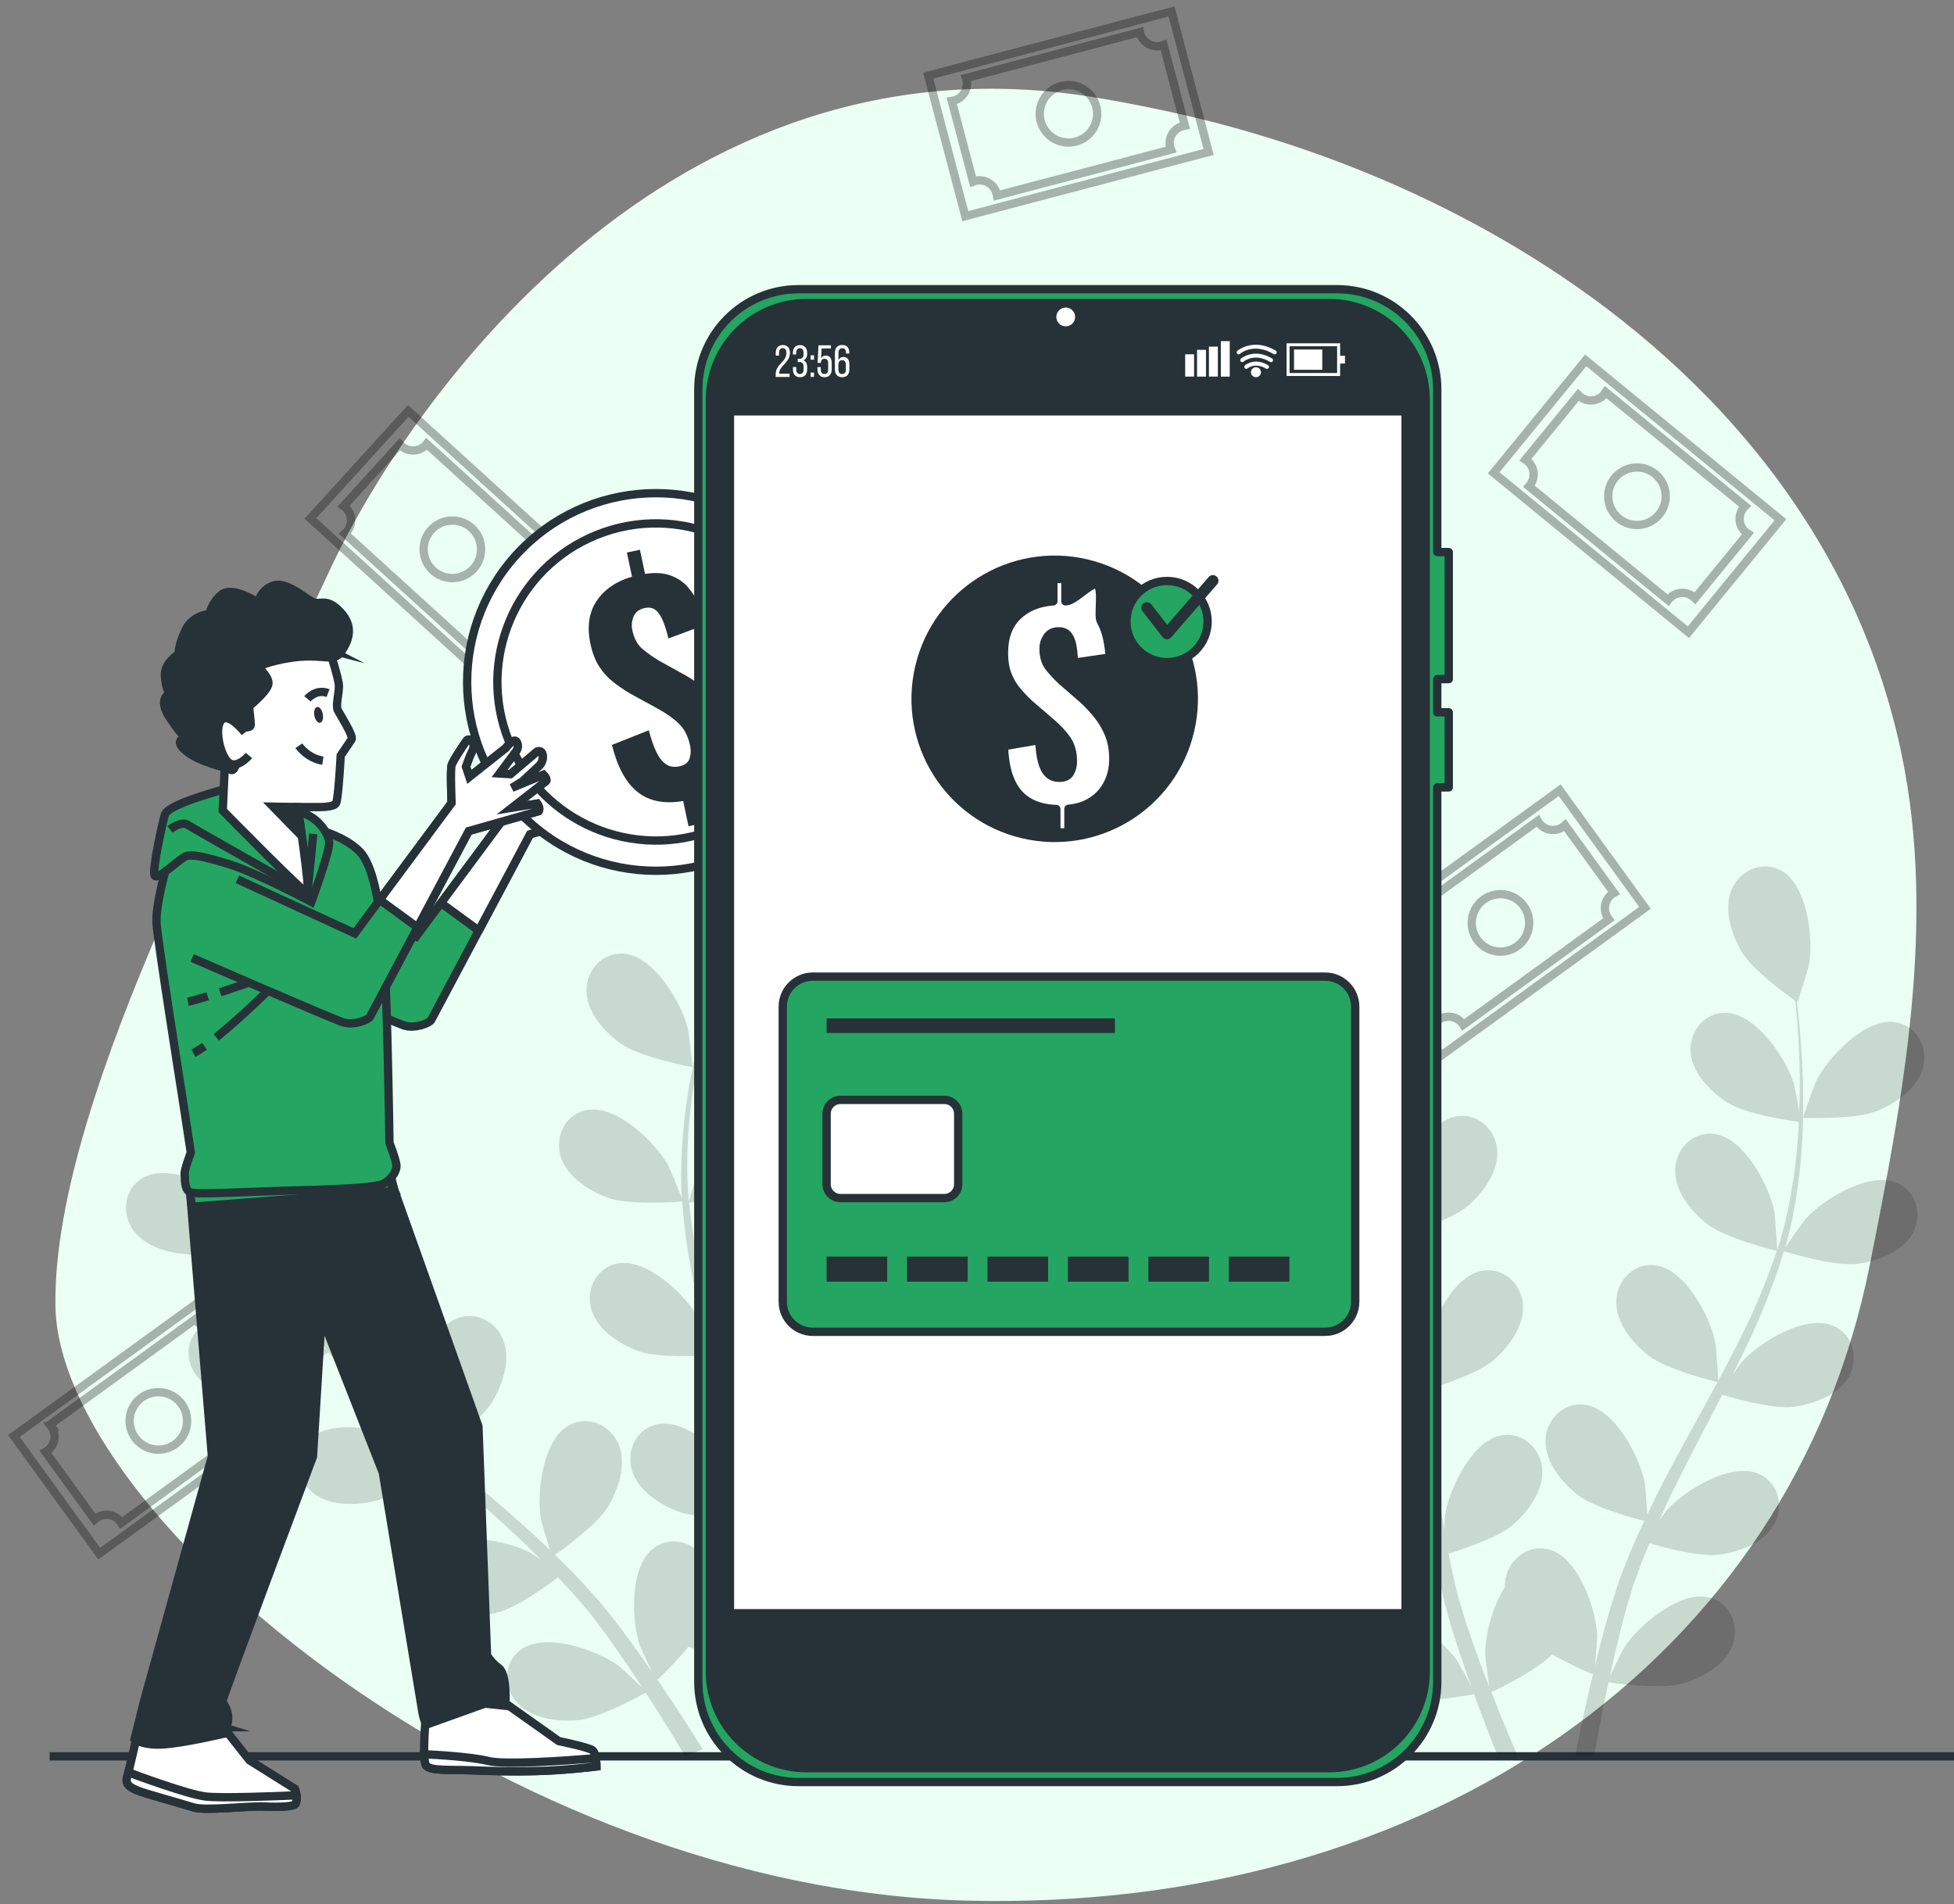 <svg width="235" height="229" viewBox="0 0 235 229" fill="none" xmlns="http://www.w3.org/2000/svg">
<rect x="0" y="0" width="235" height="229" fill="#808080" stroke="none"/>
<path d="M205.297 47.717C188.566 30.561 165.47 19.104 142.167 13.779C138.801 13.012 135.409 12.341 132.002 11.765C80.334 3.039 48.738 48.933 39.573 68.753C30.407 88.574 6.317 131.52 6.665 157.004C7.013 182.492 60.781 227.18 116.295 228.578C171.809 229.976 215.447 199.602 224.876 152.118C228.853 132.096 232.936 110.892 228.671 90.572C225.138 73.735 216.694 59.406 205.297 47.717Z" fill="#EBFFF5"/>
<path d="M5.968 211.226H235" stroke="#263238" stroke-miterlimit="10"/>
<g opacity="0.15">
<path d="M22.952 150.861C25.789 150.952 31.654 148.464 31.654 148.464C31.714 148.438 28.842 145.097 28.635 144.91C26.258 142.71 20.368 139.863 17.208 141.645C14.932 142.927 14.554 145.869 15.997 147.918C17.471 150.013 20.529 150.785 22.947 150.866L22.952 150.861Z" fill="black"/>
<path d="M31.81 167.179C34.465 166.548 39.134 162.914 39.502 162.621C41.511 165.245 43.787 167.774 46.23 170.202C47.623 171.595 49.072 172.953 50.545 174.295C49.783 173.78 49.097 173.326 48.996 173.276C46.119 171.782 39.689 170.59 37.115 173.144C35.257 174.982 35.671 177.919 37.604 179.514C39.578 181.144 42.732 181.079 45.084 180.518C47.472 179.948 51.514 176.93 52.574 176.117C53.145 176.627 53.705 177.142 54.275 177.646C57.016 180.079 59.762 182.497 62.381 184.955C63.305 185.818 64.183 186.706 65.066 187.584C64.39 187.13 63.815 186.752 63.719 186.701C60.847 185.212 54.411 184.016 51.837 186.57C49.98 188.407 50.394 191.345 52.327 192.939C54.306 194.57 57.455 194.504 59.807 193.944C62.083 193.399 65.844 190.648 67.105 189.689C67.978 190.618 68.862 191.551 69.664 192.49C70.199 193.146 70.764 193.737 71.264 194.428C71.774 195.1 72.284 195.766 72.783 196.422C73.702 197.724 74.656 199.062 75.524 200.354C76.13 201.247 76.695 202.11 77.265 202.978C76.357 202.105 74.54 200.44 74.373 200.318C71.759 198.411 65.581 196.255 62.649 198.39C60.534 199.925 60.498 202.893 62.169 204.76C63.875 206.668 66.999 207.087 69.412 206.885C72.067 206.668 77.043 203.917 77.659 203.574C78.598 205.012 79.496 206.426 80.319 207.768C81.061 208.969 81.752 210.115 82.403 211.215L84.513 210.372C83.776 209.181 82.989 207.93 82.136 206.617C81.192 205.149 80.152 203.604 79.067 202.024C79.4 201.712 81.273 199.92 82.812 198.022C85.28 199.203 90.57 199.627 91.251 199.677C91.241 201.394 91.211 203.069 91.155 204.644C91.12 205.729 91.079 206.774 91.034 207.773L93.27 206.885C93.285 206.168 93.295 205.441 93.305 204.689C93.326 202.943 93.31 201.081 93.28 199.168C93.966 199.047 99.569 198.037 101.769 196.528C103.763 195.16 105.923 192.864 106.044 190.305C106.16 187.801 104.258 185.525 101.648 185.672C98.029 185.868 94.597 191.44 93.775 194.57C93.724 194.756 93.421 196.816 93.255 198.123C93.24 197.341 93.23 196.584 93.204 195.776C93.164 194.181 93.073 192.596 92.977 190.885C92.906 190.063 92.831 189.23 92.755 188.392C92.7 187.559 92.533 186.681 92.427 185.818C92.134 183.819 91.741 181.81 91.302 179.797C92.695 179.756 97.646 179.534 99.831 178.479C102.012 177.429 104.495 175.486 105 172.978C105.494 170.52 103.96 167.986 101.361 167.729C97.752 167.375 93.517 172.362 92.23 175.335C92.15 175.522 91.468 177.757 91.115 178.989C90.842 177.778 90.575 176.571 90.257 175.355C89.343 171.847 88.303 168.329 87.289 164.811C86.976 163.736 86.678 162.656 86.376 161.581C86.87 161.571 92.76 161.44 95.213 160.259C97.394 159.209 99.877 157.266 100.381 154.757C100.876 152.299 99.342 149.766 96.742 149.513C93.134 149.16 88.899 154.147 87.612 157.114C87.516 157.337 86.537 160.557 86.325 161.389C85.659 159.017 85.018 156.65 84.483 154.288C83.736 151.033 83.186 147.792 82.883 144.618C83.115 144.618 89.257 144.501 91.771 143.295C93.951 142.245 96.434 140.302 96.939 137.794C97.434 135.336 95.9 132.802 93.295 132.545C89.686 132.191 85.452 137.178 84.165 140.151C84.064 140.383 83.014 143.845 82.868 144.491C82.853 144.305 82.812 144.108 82.797 143.921C82.514 140.524 82.671 137.203 82.969 134.099C83.14 132.292 83.403 130.581 83.695 128.916C84.841 129.012 90.09 129.395 92.467 128.557C94.749 127.755 97.429 126.094 98.206 123.657C98.968 121.269 97.722 118.579 95.163 118.039C91.615 117.292 86.86 121.784 85.25 124.595C85.164 124.747 84.447 126.402 83.943 127.614C84.084 126.867 84.22 126.089 84.372 125.378C84.937 122.693 85.618 120.27 86.239 118.13C86.603 116.913 86.956 115.823 87.294 114.809C88.47 114.319 93.179 112.275 94.875 110.468C96.525 108.702 98.145 105.996 97.712 103.473C97.287 101.005 94.941 99.193 92.422 99.894C88.929 100.868 86.774 107.041 86.648 110.281C86.638 110.559 86.966 114.955 87.027 114.93C87.027 114.93 87.082 114.905 87.097 114.9C86.749 115.874 86.391 116.919 86.017 118.069C85.346 120.199 84.609 122.617 83.988 125.297C83.357 127.977 82.746 130.904 82.383 134.044C82.015 137.193 81.788 140.524 81.995 143.987C81.995 144.027 82.005 144.067 82.005 144.108C81.631 143.114 80.485 140.368 80.374 140.171C78.8 137.339 74.096 132.797 70.537 133.504C67.973 134.013 66.696 136.688 67.433 139.086C68.185 141.534 70.845 143.219 73.117 144.052C75.68 144.986 81.576 144.532 82.045 144.496C82.272 147.792 82.777 151.154 83.473 154.53C83.872 156.463 84.326 158.391 84.811 160.324C84.457 159.477 84.14 158.719 84.079 158.619C82.504 155.787 77.8 151.25 74.242 151.956C71.678 152.466 70.401 155.141 71.138 157.538C71.885 159.986 74.55 161.672 76.821 162.505C79.128 163.348 84.165 163.06 85.492 162.969C85.684 163.706 85.871 164.448 86.068 165.185C87.011 168.728 87.965 172.256 88.798 175.749C89.091 176.98 89.338 178.202 89.585 179.423C89.273 178.671 89 178.04 88.95 177.944C87.375 175.113 82.671 170.57 79.112 171.277C76.549 171.787 75.272 174.462 76.008 176.859C76.755 179.307 79.42 180.993 81.692 181.826C83.892 182.628 88.541 182.406 90.126 182.305C90.343 183.567 90.56 184.824 90.716 186.055C90.802 186.898 90.943 187.7 90.984 188.553C91.039 189.396 91.095 190.229 91.15 191.052C91.195 192.647 91.256 194.287 91.266 195.842C91.281 196.922 91.271 197.956 91.266 198.991C90.989 197.765 90.393 195.372 90.322 195.175C89.57 193.156 87.572 190.194 85.245 188.473C85.134 188.175 85.003 187.887 84.841 187.615C83.554 185.465 80.718 184.617 78.618 186.176C75.706 188.341 75.918 194.878 76.962 197.941C77.023 198.123 77.911 200.011 78.487 201.192C78.043 200.551 77.614 199.92 77.149 199.264C76.236 197.961 75.282 196.684 74.267 195.312C73.752 194.666 73.233 194.015 72.708 193.353C72.203 192.687 71.582 192.051 71.012 191.39C69.669 189.886 68.231 188.427 66.752 186.989C67.893 186.186 71.9 183.274 73.142 181.185C74.378 179.105 75.378 176.117 74.414 173.745C73.47 171.423 70.79 170.156 68.483 171.378C65.278 173.074 64.496 179.569 65.061 182.759C65.097 182.956 65.758 185.202 66.146 186.424C65.253 185.566 64.36 184.707 63.426 183.87C60.731 181.452 57.924 179.085 55.133 176.713C54.28 175.986 53.437 175.254 52.59 174.522C52.998 174.24 57.834 170.883 59.232 168.541C60.468 166.462 61.468 163.474 60.504 161.102C59.56 158.78 56.88 157.513 54.573 158.735C51.368 160.43 50.586 166.926 51.151 170.116C51.197 170.358 52.15 173.583 52.438 174.391C50.576 172.781 48.733 171.156 46.982 169.485C44.565 167.179 42.319 164.786 40.31 162.303C40.502 162.172 45.564 158.689 46.992 156.297C48.229 154.217 49.228 151.229 48.264 148.857C47.32 146.536 44.64 145.269 42.334 146.49C39.129 148.186 38.346 154.682 38.912 157.872C38.957 158.124 39.992 161.591 40.224 162.207C40.103 162.061 39.967 161.919 39.85 161.773C37.746 159.093 36.04 156.236 34.576 153.485C33.723 151.886 32.996 150.311 32.32 148.761C33.329 148.211 37.917 145.637 39.437 143.623C40.895 141.695 42.218 138.828 41.521 136.365C40.84 133.953 38.316 132.398 35.883 133.362C32.512 134.7 31.023 141.064 31.235 144.3C31.245 144.476 31.563 146.248 31.81 147.535C31.517 146.833 31.2 146.112 30.932 145.43C29.922 142.881 29.155 140.484 28.489 138.354C28.121 137.138 27.813 136.037 27.535 134.998C28.242 133.938 31.043 129.637 31.462 127.195C31.866 124.812 31.719 121.658 29.968 119.795C28.252 117.968 25.294 117.751 23.583 119.725C21.206 122.465 22.816 128.805 24.497 131.576C24.643 131.813 27.338 135.3 27.379 135.245C27.379 135.245 27.414 135.194 27.419 135.179C27.666 136.184 27.944 137.254 28.267 138.42C28.883 140.565 29.599 142.987 30.558 145.566C31.507 148.151 32.618 150.927 34.046 153.748C35.474 156.579 37.12 159.482 39.209 162.258C39.235 162.288 39.26 162.318 39.285 162.348C38.422 161.728 35.954 160.067 35.752 159.961C32.875 158.467 26.445 157.276 23.871 159.83C22.014 161.667 22.427 164.604 24.36 166.199C26.339 167.83 29.488 167.764 31.84 167.204L31.81 167.179Z" fill="black"/>
<path d="M83.287 128.345C83.352 128.356 82.797 123.985 82.731 123.717C81.959 120.573 78.618 114.95 75.004 114.693C72.4 114.506 70.462 116.752 70.537 119.255C70.613 121.814 72.738 124.146 74.711 125.544C77.028 127.19 83.287 128.345 83.292 128.345H83.287Z" fill="black"/>
</g>
<g opacity="0.15">
<path d="M225.834 133.589C223.215 134.685 216.85 134.442 216.845 134.442C216.78 134.442 218.279 130.299 218.4 130.046C219.843 127.144 224.33 122.39 227.919 122.93C230.503 123.318 231.901 125.933 231.28 128.361C230.644 130.839 228.06 132.651 225.829 133.584L225.834 133.589Z" fill="black"/>
<path d="M152.948 137.451C155.472 137.39 160.236 135.164 161.276 134.665C162.139 136.113 162.997 137.622 163.795 139.252C165.178 142.049 166.505 145.102 167.449 148.373C167.499 148.554 167.535 148.751 167.585 148.933C167.222 148.383 165.006 145.521 164.829 145.339C162.568 143.018 156.84 139.868 153.589 141.478C151.247 142.639 150.717 145.556 152.05 147.676C153.413 149.842 156.426 150.775 158.838 150.982C161.614 151.219 167.398 149.14 167.615 149.059C168.463 152.138 169.099 155.358 169.559 158.669C169.897 161.066 170.139 163.509 170.361 165.962C169.871 165.261 167.812 162.601 167.641 162.424C165.379 160.102 159.651 156.953 156.401 158.563C154.059 159.724 153.529 162.641 154.861 164.761C156.224 166.926 159.237 167.86 161.645 168.067C164.355 168.299 169.907 166.331 170.376 166.164C170.477 167.28 170.578 168.39 170.669 169.51C170.967 173.16 171.249 176.819 171.643 180.417C171.779 181.664 171.956 182.891 172.133 184.117C171.365 183.087 169.932 181.24 169.791 181.099C167.53 178.777 161.801 175.628 158.551 177.238C156.209 178.399 155.679 181.316 157.011 183.436C158.374 185.601 161.387 186.535 163.795 186.742C166.217 186.949 170.921 185.394 172.239 184.94C172.541 186.979 172.89 188.998 173.329 190.966C173.536 191.809 173.692 192.687 173.934 193.49C174.162 194.302 174.389 195.105 174.616 195.902C175.136 197.533 175.615 199.047 176.145 200.551C176.408 201.313 176.67 202.025 176.933 202.761C176.312 201.601 175.292 199.779 175.181 199.627C173.299 196.992 168.115 193.005 164.658 194.111C162.169 194.903 161.2 197.704 162.2 200.006C163.219 202.353 166.056 203.73 168.408 204.301C171.002 204.927 176.599 203.882 177.281 203.751C177.932 205.553 178.583 207.299 179.224 208.924C179.496 209.626 179.769 210.302 180.037 210.963L182.444 210.998C182.045 210.075 181.637 209.116 181.218 208.117C180.607 206.663 179.986 205.108 179.365 203.508C179.986 203.221 184.776 200.939 186.664 198.961C188.773 200.182 191.166 201.192 191.585 201.368C191.135 203.231 190.711 205.048 190.348 206.754C190.02 208.288 189.727 209.732 189.46 211.109L190.343 211.125H191.736C191.953 209.873 192.19 208.561 192.453 207.183C192.745 205.633 193.084 203.998 193.447 202.317C194.149 202.423 199.776 203.221 202.335 202.479C204.657 201.807 207.433 200.303 208.346 197.916C209.245 195.574 208.155 192.818 205.631 192.137C202.133 191.188 197.121 195.392 195.36 198.108C195.249 198.279 194.143 200.485 193.603 201.626C193.826 200.611 194.048 199.602 194.295 198.552C194.643 197.038 195.062 195.448 195.456 193.904C195.688 193.111 195.925 192.309 196.167 191.501C196.389 190.678 196.707 189.926 196.975 189.124C197.394 187.958 197.883 186.777 198.373 185.596C199.897 186.045 204.384 187.282 206.706 186.979C209.103 186.666 212.071 185.601 213.343 183.38C214.585 181.205 213.923 178.313 211.536 177.253C208.22 175.784 202.633 179.186 200.478 181.599C200.407 181.679 200.003 182.234 199.534 182.901C200.044 181.76 200.548 180.624 201.104 179.489C202.678 176.264 204.384 173.028 206.08 169.778C206.433 169.102 206.777 168.42 207.125 167.739C208.402 168.122 213.252 169.505 215.69 169.187C218.087 168.875 221.06 167.81 222.327 165.589C223.569 163.408 222.907 160.521 220.52 159.461C217.204 157.993 211.617 161.395 209.462 163.807C209.386 163.893 208.907 164.559 208.377 165.311C209.27 163.535 210.143 161.748 210.951 159.951C212.369 156.812 213.595 153.637 214.544 150.472C214.993 150.614 220.646 152.345 223.352 151.997C225.749 151.684 228.717 150.619 229.989 148.398C231.23 146.218 230.569 143.331 228.182 142.271C224.866 140.802 219.279 144.204 217.123 146.616C216.972 146.788 215.256 149.216 214.67 150.104C214.681 150.069 214.696 150.028 214.711 149.993C215.675 146.662 216.18 143.361 216.508 140.206C216.841 137.062 216.886 134.069 216.856 131.318C216.836 128.563 216.644 126.049 216.457 123.823C216.346 122.617 216.225 121.517 216.099 120.492C216.109 120.502 216.159 120.537 216.159 120.537C216.215 120.573 217.497 116.358 217.547 116.086C218.128 112.901 217.381 106.4 214.186 104.689C211.884 103.453 209.199 104.709 208.24 107.026C207.266 109.393 208.245 112.386 209.472 114.471C210.729 116.606 214.877 119.629 215.917 120.371C216.028 121.436 216.134 122.582 216.22 123.843C216.356 126.069 216.492 128.583 216.452 131.323C216.442 132.055 216.407 132.837 216.381 133.6C216.154 132.308 215.816 130.536 215.766 130.369C214.817 127.275 211.158 121.85 207.529 121.804C204.914 121.769 203.112 124.121 203.329 126.614C203.551 129.163 205.808 131.369 207.857 132.656C209.997 133.998 215.195 134.771 216.336 134.927C216.255 136.613 216.139 138.344 215.907 140.141C215.518 143.235 214.938 146.51 213.923 149.766C213.868 149.948 213.787 150.124 213.727 150.306C213.727 149.65 213.459 146.041 213.409 145.789C212.803 142.609 209.765 136.815 206.166 136.371C203.572 136.048 201.517 138.188 201.462 140.691C201.401 143.25 203.4 145.693 205.298 147.192C207.483 148.923 213.454 150.377 213.681 150.432C212.692 153.465 211.44 156.504 210.002 159.517C208.962 161.702 207.816 163.878 206.645 166.043C206.625 165.185 206.373 161.834 206.327 161.591C205.722 158.412 202.683 152.617 199.085 152.173C196.49 151.85 194.441 153.99 194.381 156.494C194.325 159.053 196.319 161.495 198.217 162.995C200.352 164.685 206.065 166.104 206.549 166.22C206.02 167.204 205.49 168.188 204.95 169.172C203.188 172.382 201.406 175.587 199.741 178.807C199.165 179.923 198.641 181.043 198.106 182.164C198.035 180.882 197.853 178.55 197.818 178.353C197.212 175.173 194.174 169.379 190.575 168.935C187.981 168.612 185.932 170.752 185.871 173.255C185.816 175.814 187.809 178.257 189.707 179.756C191.61 181.265 196.389 182.563 197.742 182.911C196.869 184.778 196.046 186.656 195.325 188.538C195.032 189.356 194.678 190.174 194.441 190.976C194.184 191.779 193.931 192.576 193.679 193.364C193.215 195.014 192.781 196.538 192.387 198.083C192.185 198.86 192.009 199.602 191.822 200.359C191.943 199.047 192.099 196.967 192.094 196.775C191.978 193.54 189.853 187.352 186.361 186.368C183.847 185.656 181.495 187.458 181.056 189.926C181.001 190.239 180.975 190.557 180.98 190.875C179.421 193.308 178.603 196.796 178.618 198.946C178.618 199.153 178.916 201.601 179.093 202.847C178.719 201.878 178.346 200.919 177.972 199.9C177.427 198.446 176.897 196.886 176.377 195.382C176.135 194.59 175.893 193.793 175.645 192.985C175.378 192.177 175.227 191.375 175.004 190.557C174.712 189.351 174.464 188.094 174.222 186.843C175.736 186.378 180.163 184.93 181.934 183.395C183.761 181.81 185.654 179.287 185.482 176.733C185.316 174.23 183.171 172.185 180.597 172.62C177.023 173.225 174.237 179.141 173.773 182.345C173.758 182.451 173.728 183.138 173.702 183.951C173.5 182.719 173.293 181.493 173.132 180.236C172.668 176.677 172.304 173.038 171.926 169.389C171.845 168.627 171.759 167.87 171.673 167.113C172.95 166.729 177.76 165.205 179.613 163.595C181.44 162.01 183.332 159.487 183.161 156.933C182.994 154.429 180.849 152.385 178.275 152.819C174.697 153.425 171.916 159.34 171.451 162.545C171.436 162.661 171.401 163.479 171.376 164.398C171.143 162.419 170.886 160.451 170.568 158.508C170.018 155.106 169.291 151.785 168.337 148.62C168.791 148.489 174.464 146.813 176.524 145.032C178.351 143.447 180.243 140.923 180.072 138.369C179.905 135.866 177.76 133.822 175.186 134.256C171.608 134.861 168.827 140.777 168.362 143.982C168.327 144.209 168.236 147.182 168.241 148.242C168.231 148.206 168.221 148.166 168.211 148.125C167.176 144.815 165.778 141.781 164.315 138.97C162.856 136.164 161.246 133.645 159.701 131.364C158.162 129.077 156.618 127.084 155.235 125.332C154.478 124.388 153.771 123.541 153.1 122.753C153.115 122.753 153.175 122.753 153.175 122.753C153.241 122.753 151.984 118.534 151.878 118.276C150.606 115.298 146.397 110.292 142.788 110.625C140.189 110.862 138.639 113.391 139.119 115.854C139.608 118.367 142.087 120.32 144.257 121.385C146.483 122.471 151.611 122.708 152.883 122.748C153.564 123.576 154.281 124.474 155.053 125.479C156.395 127.26 157.894 129.279 159.373 131.591C159.772 132.207 160.171 132.883 160.569 133.529C159.666 132.575 158.409 131.288 158.273 131.172C155.77 129.113 149.733 126.609 146.68 128.568C144.479 129.981 144.272 132.933 145.832 134.897C147.427 136.901 150.521 137.496 152.938 137.436L152.948 137.451Z" fill="black"/>
<path d="M161.432 133.993C161.377 134.029 160.342 129.744 160.307 129.466C159.908 126.251 161.034 119.811 164.324 118.281C166.692 117.181 169.301 118.589 170.124 120.956C170.961 123.374 169.806 126.311 168.463 128.32C166.883 130.682 161.442 133.988 161.437 133.993H161.432Z" fill="black"/>
</g>
<g opacity="0.3">
<path d="M59.716 82.715L71.48 69.787L49.096 49.419L37.333 62.347L59.716 82.715Z" stroke="black" stroke-miterlimit="10"/>
<path d="M57.657 78.545C58.439 77.682 59.776 77.621 60.634 78.404C60.7 78.464 60.761 78.525 60.816 78.591L67.569 71.166C67.499 71.116 67.428 71.065 67.362 71.005C66.499 70.222 66.439 68.885 67.221 68.027C67.251 67.996 67.281 67.966 67.312 67.936L51.317 53.385C51.292 53.42 51.262 53.456 51.236 53.486C50.454 54.349 49.117 54.409 48.259 53.627C48.193 53.566 48.132 53.506 48.077 53.44L41.324 60.865C41.394 60.915 41.465 60.966 41.531 61.026C42.394 61.809 42.454 63.146 41.672 64.004C41.611 64.07 41.551 64.13 41.485 64.186L57.495 78.752C57.545 78.681 57.596 78.611 57.657 78.545ZM51.847 63.737C53.134 62.323 55.32 62.222 56.728 63.505C58.136 64.786 58.242 66.977 56.96 68.39C55.673 69.803 53.487 69.904 52.079 68.622C50.666 67.335 50.565 65.15 51.847 63.737Z" stroke="black" stroke-miterlimit="10"/>
</g>
<g opacity="0.3">
<path d="M145.355 18.276L140.896 1.376L111.634 9.096L116.093 25.996L145.355 18.276Z" stroke="black" stroke-miterlimit="10"/>
<path d="M140.743 17.741C140.446 16.616 141.117 15.46 142.243 15.162C142.328 15.142 142.414 15.127 142.5 15.112L139.941 5.406C139.86 5.436 139.779 5.466 139.694 5.492C138.568 5.789 137.412 5.118 137.115 3.993C137.104 3.952 137.094 3.907 137.089 3.866L116.184 9.383C116.199 9.423 116.214 9.464 116.224 9.509C116.522 10.635 115.851 11.79 114.725 12.088C114.639 12.108 114.554 12.124 114.468 12.139L117.027 21.845C117.107 21.814 117.188 21.784 117.274 21.759C118.4 21.461 119.555 22.132 119.853 23.258C119.873 23.343 119.888 23.429 119.904 23.515L140.834 17.994C140.804 17.913 140.774 17.832 140.749 17.746L140.743 17.741ZM125.158 14.572C124.673 12.724 125.774 10.837 127.616 10.347C129.463 9.857 131.351 10.963 131.84 12.805C132.33 14.652 131.224 16.54 129.382 17.029C127.535 17.519 125.647 16.414 125.158 14.572Z" stroke="black" stroke-miterlimit="10"/>
</g>
<g opacity="0.3">
<path d="M163.075 112.795L173.334 126.946L197.836 109.184L187.577 95.033L163.075 112.795Z" stroke="black" stroke-miterlimit="10"/>
<path d="M167.569 111.629C168.251 112.573 168.044 113.891 167.1 114.577C167.029 114.627 166.954 114.673 166.878 114.713L172.768 122.839C172.834 122.779 172.899 122.723 172.97 122.673C173.914 121.991 175.231 122.198 175.917 123.142C175.943 123.177 175.963 123.213 175.988 123.253L193.497 110.559C193.472 110.524 193.441 110.494 193.416 110.458C192.735 109.515 192.942 108.197 193.886 107.511C193.956 107.46 194.032 107.415 194.108 107.375L188.217 99.249C188.152 99.309 188.086 99.365 188.016 99.415C187.072 100.097 185.754 99.89 185.068 98.946C185.018 98.875 184.972 98.799 184.932 98.724L167.408 111.427C167.468 111.493 167.524 111.559 167.574 111.629H167.569ZM183.251 108.959C184.372 110.504 184.028 112.664 182.484 113.79C180.939 114.915 178.779 114.567 177.659 113.017C176.538 111.473 176.881 109.313 178.426 108.192C179.97 107.072 182.131 107.415 183.251 108.959Z" stroke="black" stroke-miterlimit="10"/>
</g>
<g opacity="0.3">
<path d="M190.706 43.34L179.636 56.865L203.054 76.034L214.125 62.508L190.706 43.34Z" stroke="black" stroke-miterlimit="10"/>
<path d="M192.972 47.384C192.235 48.287 190.908 48.418 190.004 47.681C189.934 47.626 189.873 47.565 189.812 47.505L183.458 55.272C183.529 55.318 183.604 55.368 183.67 55.424C184.573 56.161 184.705 57.488 183.968 58.392C183.937 58.427 183.907 58.457 183.882 58.487L200.613 72.18C200.639 72.145 200.664 72.11 200.689 72.075C201.426 71.171 202.753 71.04 203.657 71.777C203.728 71.832 203.788 71.893 203.849 71.953L210.203 64.186C210.132 64.14 210.057 64.09 209.991 64.034C209.088 63.297 208.956 61.97 209.693 61.067C209.749 60.996 209.809 60.935 209.87 60.875L193.118 47.167C193.073 47.237 193.022 47.313 192.967 47.379L192.972 47.384ZM199.548 61.869C198.337 63.348 196.162 63.565 194.683 62.354C193.204 61.142 192.987 58.967 194.198 57.488C195.41 56.009 197.585 55.792 199.064 57.004C200.543 58.215 200.76 60.39 199.548 61.869Z" stroke="black" stroke-miterlimit="10"/>
</g>
<g opacity="0.3">
<path d="M1.672 172.7L11.931 186.851L36.433 169.088L26.174 154.937L1.672 172.7Z" stroke="black" stroke-miterlimit="10"/>
<path d="M6.165 171.529C6.846 172.473 6.64 173.791 5.696 174.477C5.625 174.527 5.549 174.573 5.474 174.613L11.364 182.739C11.429 182.679 11.495 182.623 11.566 182.573C12.509 181.891 13.827 182.098 14.513 183.042C14.538 183.077 14.559 183.113 14.584 183.153L32.093 170.459C32.067 170.424 32.037 170.394 32.012 170.359C31.33 169.415 31.537 168.097 32.481 167.411C32.552 167.36 32.628 167.315 32.703 167.275L26.813 159.149C26.748 159.209 26.682 159.265 26.611 159.315C25.668 159.997 24.35 159.79 23.664 158.846C23.613 158.775 23.568 158.699 23.527 158.624L6.004 171.328C6.064 171.393 6.12 171.459 6.17 171.529H6.165ZM21.847 168.86C22.967 170.404 22.624 172.564 21.075 173.685C19.525 174.805 17.37 174.462 16.249 172.912C15.129 171.368 15.472 169.208 17.017 168.087C18.561 166.967 20.721 167.31 21.847 168.86Z" stroke="black" stroke-miterlimit="10"/>
</g>
<path d="M35.913 106.133L50.035 112.639L61.679 96.952C61.679 96.952 61.513 93 61.679 92.42C61.846 91.839 63.244 89.785 63.491 89.452C63.739 89.119 64.233 89.452 64.314 89.947C64.395 90.441 64.067 90.855 63.9 91.264C63.733 91.678 63.406 92.581 63.406 92.581L63.819 93.818L68.185 90.355C68.185 90.355 69.174 89.038 69.502 89.613C69.704 89.962 69.674 90.401 69.437 90.724L67.443 93.404L68.761 93.484L71.976 90.764C71.976 90.764 72.551 90.517 72.637 91.259C72.687 91.723 72.516 92.187 72.172 92.51L70.204 94.348L68.932 95.13L72.723 93.565C72.723 93.565 73.217 94.06 73.051 94.307L68.932 97.522L71.981 97.028C71.981 97.028 72.394 97.603 72.147 97.936L63.744 100.323C63.744 100.323 52.019 122.355 51.852 122.683C51.686 123.011 49.96 123.753 48.637 123.344C47.315 122.935 30.477 115.601 30.477 115.601" fill="#24A562"/>
<path d="M35.913 106.133L50.035 112.639L61.679 96.952C61.679 96.952 61.513 93 61.679 92.42C61.846 91.839 63.244 89.785 63.491 89.452C63.739 89.119 64.233 89.452 64.314 89.947C64.395 90.441 64.067 90.855 63.9 91.264C63.733 91.678 63.406 92.581 63.406 92.581L63.819 93.818L68.185 90.355C68.185 90.355 69.174 89.038 69.502 89.613C69.704 89.962 69.674 90.401 69.437 90.724L67.443 93.404L68.761 93.484L71.976 90.764C71.976 90.764 72.551 90.517 72.637 91.259C72.687 91.723 72.516 92.187 72.172 92.51L70.204 94.348L68.932 95.13L72.723 93.565C72.723 93.565 73.217 94.06 73.051 94.307L68.932 97.522L71.981 97.028C71.981 97.028 72.394 97.603 72.147 97.936L63.744 100.323C63.744 100.323 52.019 122.355 51.852 122.683C51.686 123.011 49.96 123.753 48.637 123.344C47.315 122.935 30.477 115.601 30.477 115.601" stroke="#263238" stroke-miterlimit="10"/>
<path d="M57.581 111.912C60.624 106.193 63.744 100.333 63.744 100.333L72.147 97.946C72.395 97.618 71.981 97.038 71.981 97.038L68.932 97.532L73.051 94.317C73.217 94.07 72.723 93.575 72.723 93.575L68.932 95.14L70.204 94.358L72.172 92.52C72.516 92.202 72.687 91.738 72.637 91.269C72.556 90.527 71.976 90.774 71.976 90.774L68.761 93.495L67.443 93.414L69.437 90.734C69.679 90.411 69.704 89.977 69.502 89.623C69.174 89.048 68.185 90.365 68.185 90.365L63.819 93.828L63.406 92.591C63.406 92.591 63.734 91.683 63.9 91.274C64.067 90.86 64.395 90.451 64.314 89.956C64.233 89.462 63.739 89.134 63.491 89.462C63.244 89.79 61.846 91.849 61.679 92.43C61.513 93.005 61.679 96.962 61.679 96.962L53.039 108.601L57.576 111.917L57.581 111.912Z" fill="white" stroke="#263238" stroke-miterlimit="10"/>
<path d="M63.825 93.823C63.825 93.823 64.647 94.514 64.905 95.16C65.162 95.806 64.001 97.356 63.481 97.618" stroke="#263238" stroke-miterlimit="10"/>
<path d="M94.945 98.074C103.812 89.206 103.812 74.829 94.945 65.961C86.077 57.093 71.699 57.093 62.831 65.961C53.964 74.829 53.964 89.206 62.831 98.074C71.699 106.942 86.077 106.942 94.945 98.074Z" fill="white" stroke="#263238" stroke-miterlimit="10"/>
<path d="M86.873 99.334C96.437 94.925 100.616 83.598 96.207 74.034C91.798 64.47 80.471 60.291 70.907 64.7C61.343 69.109 57.164 80.436 61.574 90C65.982 99.564 77.31 103.743 86.873 99.334Z" fill="white" stroke="#263238" stroke-miterlimit="10"/>
<path d="M82.807 99.37L82.161 96.331C79.9 96.72 78.073 96.362 76.675 95.246C75.277 94.131 74.252 92.248 73.596 89.588L78.032 87.827C78.31 88.907 78.618 89.79 78.956 90.482C79.294 91.173 79.688 91.658 80.137 91.935C80.581 92.218 81.101 92.293 81.686 92.167C82.358 92.026 82.777 91.708 82.933 91.219C83.09 90.729 83.11 90.204 82.989 89.639C82.751 88.528 82.297 87.655 81.626 87.009C80.955 86.368 80.092 85.763 79.037 85.187L75.756 83.395C74.999 82.941 74.308 82.462 73.677 81.962C73.046 81.457 72.501 80.847 72.041 80.125C71.582 79.403 71.239 78.51 71.012 77.445C70.578 75.401 70.82 73.68 71.739 72.291C72.662 70.903 74.085 69.919 76.008 69.354L75.393 66.447L76.962 66.114L77.578 69.021C78.769 68.834 79.789 68.9 80.637 69.208C81.485 69.516 82.186 69.98 82.726 70.606C83.266 71.232 83.716 71.943 84.069 72.741C84.422 73.543 84.705 74.331 84.912 75.103L80.389 76.784C80.198 75.981 79.981 75.284 79.738 74.689C79.496 74.093 79.198 73.649 78.84 73.362C78.481 73.074 78.012 73.003 77.432 73.15C76.826 73.301 76.417 73.639 76.195 74.164C75.978 74.689 75.928 75.234 76.049 75.799C76.261 76.799 76.675 77.556 77.28 78.06C77.891 78.57 78.557 79.04 79.289 79.474L82.499 81.25C83.357 81.75 84.17 82.315 84.942 82.946C85.714 83.577 86.38 84.319 86.951 85.162C87.516 86.01 87.93 87.029 88.182 88.225C88.43 89.381 88.414 90.477 88.152 91.526C87.885 92.571 87.375 93.485 86.618 94.257C85.861 95.034 84.897 95.599 83.721 95.963L84.372 99.031L82.807 99.365V99.37Z" fill="#263238"/>
<path d="M61.2 205.144L67.191 209.389C67.191 209.389 70.805 210.131 71.264 210.499C71.724 210.867 71.728 212.442 71.728 212.442C71.728 212.442 68.024 212.906 64.597 212.997C61.17 213.088 59.413 212.997 56.723 212.906C54.038 212.816 51.817 212.997 51.257 212.351C50.702 211.705 51.242 206.047 51.242 206.047C51.242 206.047 57.516 202.661 61.195 205.144H61.2Z" fill="white" stroke="#263238" stroke-miterlimit="10"/>
<path d="M64.597 212.997C68.023 212.907 71.728 212.442 71.728 212.442C71.728 212.442 71.728 211.953 71.647 211.453C67.812 211.766 60.695 212.261 58.762 211.791C56.561 211.261 52.443 211.039 51.02 210.979C51.045 211.655 51.115 212.175 51.262 212.346C51.817 212.992 54.038 212.811 56.728 212.902C59.413 212.992 61.175 213.088 64.602 212.992L64.597 212.997Z" fill="white" stroke="#263238" stroke-miterlimit="10"/>
<path d="M26.859 207.723L30.008 211.705L35.474 215.132C35.843 216.243 35.661 216.52 35.565 216.894C35.474 217.262 33.804 217.358 31.77 217.262C29.731 217.171 24.734 217.817 23.25 217.353C21.766 216.889 17.047 215.592 16.492 215.314C15.937 215.036 15.008 214.759 15.286 213.739C15.563 212.72 16.381 209.151 16.381 209.151C16.381 209.151 20.933 205.871 26.864 207.723H26.859Z" fill="white" stroke="#263238" stroke-miterlimit="10"/>
<path d="M31.765 217.257C33.804 217.348 35.47 217.257 35.56 216.889C35.626 216.626 35.732 216.409 35.661 215.915C33.133 216.026 26.581 216.278 24.724 216.056C22.604 215.804 16.462 213.537 15.432 213.149C15.372 213.386 15.321 213.593 15.281 213.739C15.003 214.759 15.927 215.036 16.487 215.314C17.047 215.592 21.767 216.889 23.245 217.353C24.729 217.817 29.726 217.166 31.765 217.262V217.257Z" fill="white" stroke="#263238" stroke-miterlimit="10"/>
<path d="M22.866 143.391L25.486 175.158L17.345 204.498L16.184 209.151C16.184 209.151 17.087 209.929 19.545 209.797C22.003 209.666 26.914 208.505 26.914 208.505C26.914 208.505 27.56 207.344 27.429 206.31C27.297 205.275 26.783 204.886 26.783 204.503C26.783 204.119 37.639 175.163 37.639 175.163L38.674 158.361L46.043 177.102L50.822 206.052C50.822 206.052 51.08 207.476 51.469 207.344C51.857 207.213 58.318 204.886 58.318 204.886L60.776 205.144C60.776 205.144 61.033 201.394 59.998 200.622C58.964 199.849 58.575 199.072 58.575 199.072L57.54 171.545L47.461 143.24L46.558 139.752L23.295 141.044L22.871 143.396L22.866 143.391Z" fill="#263238" stroke="#263238" stroke-miterlimit="10"/>
<path d="M22.866 143.391L23.073 145.128L47.456 143.24L46.406 140.964L22.866 143.391Z" fill="#24A562" stroke="#263238" stroke-miterlimit="10"/>
<path d="M20.146 103.766C20.146 103.766 18.662 108.793 18.829 111.099C18.995 113.406 21.878 131.611 21.878 131.611L22.948 138.612C22.948 138.612 22.125 140.752 22.206 141.246C22.286 141.741 22.125 143.058 22.867 143.386C23.609 143.714 29.867 143.306 36.297 143.139C42.722 142.973 45.196 142.725 46.018 142.397C46.841 142.069 47.83 140.913 47.664 140.01C47.497 139.101 46.841 137.456 46.841 137.456C46.841 137.456 46.513 115.46 46.018 112.084C45.524 108.707 44.948 104.094 43.217 102.363C41.486 100.632 38.604 99.89 38.604 99.89L36.297 104.175C36.297 104.175 28.388 100.96 25.506 100.632C22.625 100.303 20.151 103.761 20.151 103.761L20.146 103.766Z" fill="#24A562" stroke="#263238" stroke-miterlimit="10"/>
<path d="M24.981 119.811C23.911 120.144 23.023 120.396 22.594 120.467" stroke="#263238" stroke-miterlimit="10"/>
<path d="M32.279 117.373C32.279 117.373 29.211 118.448 26.475 119.336" stroke="#263238" stroke-miterlimit="10"/>
<path d="M24.598 125.832C24.103 126.18 23.649 126.463 23.265 126.66" stroke="#263238" stroke-miterlimit="10"/>
<path d="M33.087 118.312C33.087 118.312 29.19 122.208 26.005 124.762" stroke="#263238" stroke-miterlimit="10"/>
<path d="M37.448 108.465C37.448 108.465 30.775 104.922 27.56 103.932C24.345 102.943 23.194 102.777 22.453 102.943C21.71 103.11 18.829 106.072 18.581 105.25C18.334 104.427 19.49 99.153 19.818 98.002C20.146 96.846 25.173 95.448 26.571 95.034C27.969 94.62 34.975 97.341 36.539 97.835C38.104 98.33 39.588 100.142 39.588 101.379C39.588 102.615 37.448 108.465 37.448 108.465Z" fill="#24A562" stroke="#263238" stroke-miterlimit="10"/>
<path d="M20.444 99.749C20.444 99.749 21.791 98.673 22.599 99.209C23.407 99.749 36.978 107.395 36.978 107.395L37.67 100.289" stroke="#263238" stroke-miterlimit="10"/>
<path d="M39.593 78.121C39.593 78.121 40.764 81.634 40.764 82.527C40.764 83.421 40.35 84.869 40.628 85.419C40.906 85.969 42.556 88.518 42.283 88.932C42.006 89.346 40.976 90.86 40.976 90.86C40.976 90.86 40.699 96.029 40.426 96.579C40.154 97.129 38.362 97.063 37.534 97.063H35.813C35.813 97.063 37.327 107.259 36.984 107.395C36.641 107.531 26.789 97.477 26.789 97.477L27.132 90.108C27.132 90.108 23.69 85.01 24.24 82.739C24.79 80.468 30.165 78.676 33.057 77.919C35.949 77.162 39.603 78.126 39.603 78.126L39.593 78.121Z" fill="white" stroke="#263238" stroke-miterlimit="10"/>
<path d="M38.826 85.879C38.922 86.404 38.776 86.868 38.493 86.924C38.211 86.974 37.908 86.595 37.807 86.07C37.706 85.546 37.857 85.081 38.14 85.026C38.422 84.975 38.725 85.354 38.826 85.879Z" fill="#263238"/>
<path d="M36.974 84.041C36.974 84.041 38.008 82.8 39.452 83.355" stroke="#263238" stroke-miterlimit="10"/>
<path d="M35.939 89.689C35.939 89.689 36.974 91.204 38.831 91.481" stroke="#263238" stroke-miterlimit="10"/>
<path d="M28.363 87.418C28.363 87.418 30.155 87.696 30.155 87.211C30.155 86.727 29.948 84.94 29.948 84.94C29.948 84.94 32.36 83.012 32.29 82.113C32.219 81.215 31.119 80.458 31.189 80.185C31.26 79.913 34.495 78.944 37.115 78.944C39.734 78.944 40.284 79.494 41.112 78.257C41.94 77.016 42.561 75.365 40.976 73.644C39.391 71.923 38.634 72.68 37.806 72.473C36.978 72.266 34.571 69.854 32.915 70.409C31.26 70.964 31.058 72.473 31.058 72.473C31.058 72.473 27.959 70.409 26.652 71.509C25.345 72.609 25.203 73.851 25.203 73.851C25.203 73.851 23.205 73.922 22.311 75.779C21.418 77.636 21.483 78.671 21.483 78.671C21.483 78.671 19.762 79.706 19.828 81.22C19.899 82.734 20.378 83.426 20.378 83.426C20.378 83.426 18.93 84.046 20.378 86.252C21.827 88.458 22.377 88.73 22.377 88.73C22.377 88.73 20.721 88.937 22.377 90.315C24.032 91.693 27.061 92.243 27.752 92.586C28.439 92.93 28.58 90.658 28.58 89.28C28.58 87.903 28.373 87.423 28.373 87.423L28.363 87.418Z" fill="#263238" stroke="#263238" stroke-miterlimit="10"/>
<path d="M29.463 88.105C29.463 88.105 27.671 85.763 26.707 86.52C25.743 87.277 26.364 90.583 27.394 91.617C28.428 92.652 29.942 90.86 29.942 90.86" fill="white"/>
<path d="M29.463 88.105C29.463 88.105 27.671 85.763 26.707 86.52C25.743 87.277 26.364 90.583 27.394 91.617C28.428 92.652 29.942 90.86 29.942 90.86" stroke="#263238" stroke-miterlimit="10"/>
<path d="M35.803 97.063L32.835 97.013L36.293 100.556L35.803 97.063Z" fill="#263238" stroke="#263238" stroke-miterlimit="10"/>
<path d="M28.55 105.744L42.672 112.25L54.316 96.564C54.316 96.564 54.149 92.612 54.316 92.031C54.482 91.456 55.88 89.397 56.127 89.063C56.375 88.735 56.869 89.063 56.95 89.558C57.031 90.053 56.703 90.466 56.536 90.875C56.37 91.289 56.042 92.193 56.042 92.193L56.456 93.429L60.821 89.967C60.821 89.967 61.811 88.65 62.139 89.225C62.341 89.573 62.31 90.012 62.073 90.335L60.08 93.015L61.397 93.096L64.612 90.376C64.612 90.376 65.187 90.128 65.273 90.87C65.323 91.335 65.152 91.799 64.809 92.122L62.84 93.959L61.568 94.741L65.359 93.177C65.359 93.177 65.853 93.671 65.687 93.919L61.568 97.134L64.617 96.639C64.617 96.639 65.031 97.215 64.784 97.548L56.38 99.935C56.38 99.935 44.655 121.966 44.489 122.294C44.322 122.622 42.596 123.364 41.274 122.955C39.956 122.541 23.114 115.213 23.114 115.213" fill="#24A562"/>
<path d="M28.55 105.744L42.672 112.25L54.316 96.564C54.316 96.564 54.149 92.612 54.316 92.031C54.482 91.456 55.88 89.397 56.127 89.063C56.375 88.735 56.869 89.063 56.95 89.558C57.031 90.053 56.703 90.466 56.536 90.875C56.37 91.289 56.042 92.193 56.042 92.193L56.456 93.429L60.821 89.967C60.821 89.967 61.811 88.65 62.139 89.225C62.341 89.573 62.31 90.012 62.073 90.335L60.08 93.015L61.397 93.096L64.612 90.376C64.612 90.376 65.187 90.128 65.273 90.87C65.323 91.335 65.152 91.799 64.809 92.122L62.84 93.959L61.568 94.741L65.359 93.177C65.359 93.177 65.853 93.671 65.687 93.919L61.568 97.134L64.617 96.639C64.617 96.639 65.031 97.215 64.784 97.548L56.38 99.935C56.38 99.935 44.655 121.966 44.489 122.294C44.322 122.622 42.596 123.364 41.274 122.955C39.956 122.541 23.114 115.213 23.114 115.213" stroke="#263238" stroke-miterlimit="10"/>
<path d="M50.212 111.524C53.255 105.805 56.374 99.945 56.374 99.945L64.778 97.558C65.025 97.23 64.612 96.649 64.612 96.649L61.563 97.144L65.682 93.929C65.848 93.682 65.353 93.187 65.353 93.187L61.563 94.752L62.835 93.969L64.803 92.132C65.147 91.814 65.318 91.35 65.268 90.88C65.187 90.139 64.606 90.386 64.606 90.386L61.392 93.106L60.074 93.025L62.068 90.346C62.31 90.022 62.335 89.588 62.133 89.235C61.805 88.66 60.816 89.977 60.816 89.977L56.45 93.439L56.036 92.203C56.036 92.203 56.364 91.294 56.531 90.885C56.698 90.472 57.026 90.063 56.945 89.568C56.864 89.074 56.37 88.746 56.122 89.074C55.875 89.402 54.477 91.461 54.31 92.041C54.144 92.617 54.31 96.574 54.31 96.574L45.669 108.213L50.207 111.529L50.212 111.524Z" fill="white" stroke="#263238" stroke-miterlimit="10"/>
<path d="M169.069 45.143V198.098C169.069 202.297 165.667 205.699 161.468 205.699H95.374C91.175 205.699 87.773 202.297 87.773 198.098V45.138C87.773 40.943 91.175 37.542 95.37 37.542H123.74L123.765 37.627C124.472 40.171 126.102 41.827 127.904 41.827H128.938C130.745 41.827 132.37 40.171 133.077 37.627L133.102 37.542H161.463C165.662 37.542 169.064 40.943 169.064 45.143H169.069Z" fill="white" stroke="#263238" stroke-linecap="round" stroke-linejoin="round"/>
<path d="M169.069 49.473V45.143C169.069 40.944 165.667 37.542 161.467 37.542H133.107L133.082 37.627C132.375 40.171 130.745 41.827 128.943 41.827H127.909C126.102 41.827 124.477 40.171 123.77 37.627L123.745 37.542H95.374C91.18 37.542 87.778 40.944 87.778 45.138V49.473H169.074H169.069Z" fill="#263238" stroke="#263238" stroke-miterlimit="10"/>
<path d="M87.773 194.015V198.098C87.773 202.297 91.175 205.699 95.374 205.699H161.468C165.667 205.699 169.069 202.297 169.069 198.098V194.015H87.773Z" fill="#263238" stroke="#263238" stroke-miterlimit="10"/>
<path d="M174.237 81.674V66.396H172.854V46.838C172.854 40.181 167.459 34.781 160.796 34.781H96.041C89.383 34.781 83.983 40.176 83.983 46.838V202.257C83.983 208.914 89.378 214.315 96.041 214.315H160.796C167.454 214.315 172.854 208.919 172.854 202.257V94.696H174.237V85.666H172.854V81.674H174.237ZM169.069 193.641C169.069 200.304 163.668 205.699 157.011 205.699H99.831C93.174 205.699 87.773 200.304 87.773 193.641V49.594C87.773 42.937 93.174 37.541 99.831 37.541H123.74L123.765 37.627C124.472 40.171 126.102 41.827 127.904 41.827H128.938C130.745 41.827 132.37 40.171 133.077 37.627L133.102 37.541H157.006C163.663 37.541 169.064 42.937 169.064 49.594V193.641H169.069Z" fill="#24A562" stroke="#263238" stroke-linecap="round" stroke-linejoin="round"/>
<path d="M159.833 36.446H97.01C90.59 36.446 85.381 41.65 85.381 48.075V201.025C85.381 207.445 90.585 212.654 97.01 212.654H159.833C166.253 212.654 171.461 207.45 171.461 201.025V48.07C171.461 41.65 166.258 36.441 159.833 36.441V36.446ZM169.069 194.075C169.069 200.495 163.865 205.704 157.44 205.704H99.403C92.982 205.704 87.774 200.5 87.774 194.075V49.165C87.774 42.745 92.977 37.541 99.397 37.541H123.74L123.765 37.627C124.472 40.171 126.102 41.827 127.904 41.827H128.939C130.746 41.827 132.371 40.171 133.077 37.627L133.103 37.541H157.435C163.855 37.541 169.064 42.745 169.064 49.17V194.07L169.069 194.075Z" fill="#263238" stroke="#263238" stroke-linecap="round" stroke-linejoin="round"/>
<path d="M129.302 38.117C129.302 37.491 128.797 36.986 128.171 36.986C127.545 36.986 127.041 37.491 127.041 38.117C127.041 38.743 127.545 39.248 128.171 39.248C128.797 39.248 129.302 38.743 129.302 38.117Z" fill="white"/>
<path d="M95.001 42.453C95.001 43.599 93.714 44.013 93.709 44.886V44.946H94.956V45.33H93.29V45.002C93.29 43.775 94.577 43.538 94.577 42.468C94.577 42.08 94.446 41.873 94.133 41.873C93.82 41.873 93.689 42.095 93.689 42.433V42.771H93.295V42.463C93.295 41.883 93.563 41.499 94.148 41.499C94.734 41.499 95.006 41.878 95.006 42.458L95.001 42.453Z" fill="white"/>
<path d="M97.075 42.447V42.543C97.075 42.932 96.919 43.21 96.616 43.326C96.934 43.447 97.075 43.734 97.075 44.113V44.406C97.075 44.986 96.803 45.365 96.217 45.365C95.632 45.365 95.364 44.986 95.364 44.406V44.143H95.758V44.431C95.758 44.774 95.899 44.981 96.202 44.981C96.505 44.981 96.646 44.779 96.646 44.396V44.103C96.646 43.729 96.49 43.548 96.167 43.538H95.94V43.159H96.187C96.47 43.149 96.641 42.967 96.641 42.639V42.468C96.641 42.079 96.505 41.877 96.197 41.877C95.889 41.877 95.753 42.089 95.753 42.432V42.629H95.359V42.458C95.359 41.877 95.632 41.504 96.212 41.504C96.793 41.504 97.07 41.877 97.07 42.458L97.075 42.447Z" fill="white"/>
<path d="M97.899 42.735V43.26H97.49V42.735H97.899ZM97.899 44.804V45.329H97.49V44.804H97.899Z" fill="white"/>
<path d="M98.756 43.078C98.877 42.871 99.064 42.766 99.321 42.766C99.811 42.766 100.028 43.124 100.028 43.664V44.406C100.028 44.986 99.75 45.365 99.17 45.365C98.589 45.365 98.317 44.986 98.317 44.406V44.148H98.711V44.431C98.711 44.774 98.852 44.981 99.155 44.981C99.458 44.981 99.599 44.774 99.599 44.431V43.694C99.599 43.351 99.458 43.144 99.155 43.144C98.923 43.144 98.766 43.275 98.726 43.553V43.639H98.332L98.433 41.529H99.932V41.907H98.817L98.756 43.073V43.078Z" fill="white"/>
<path d="M102.138 42.443V42.513H101.744V42.417C101.744 42.074 101.603 41.877 101.295 41.877C100.987 41.877 100.836 42.084 100.836 42.488V43.341C100.937 43.078 101.143 42.932 101.446 42.932C101.936 42.932 102.153 43.285 102.153 43.831V44.406C102.153 44.986 101.865 45.365 101.285 45.365C100.704 45.365 100.412 44.986 100.412 44.406V42.468C100.412 41.867 100.684 41.489 101.285 41.489C101.885 41.489 102.143 41.857 102.143 42.437L102.138 42.443ZM100.831 43.866V44.436C100.831 44.779 100.972 44.986 101.28 44.986C101.588 44.986 101.729 44.779 101.729 44.436V43.866C101.729 43.523 101.583 43.316 101.28 43.316C100.977 43.316 100.831 43.523 100.831 43.866Z" fill="white"/>
<path d="M143.606 42.609H142.536V45.289H143.606V42.609Z" fill="white"/>
<path d="M145.039 42.074H143.964V45.294H145.039V42.074Z" fill="white"/>
<path d="M146.467 41.69H145.392V45.289H146.467V41.69Z" fill="white"/>
<path d="M147.896 41.029H146.826V45.294H147.896V41.029Z" fill="white"/>
<path d="M161.17 45.218H154.734V41.286H161.17V45.218ZM155.093 44.86H160.811V41.64H155.093V44.86Z" fill="white"/>
<path d="M159.025 42.033H155.628V44.471H159.025V42.033Z" fill="white"/>
<path d="M161.755 42.791H160.948V43.719H161.755V42.791Z" fill="white"/>
<path d="M152.373 44.365C152.332 44.365 152.287 44.355 152.251 44.33C150.944 43.553 150.076 44.275 150.041 44.305C149.94 44.391 149.788 44.38 149.703 44.279C149.617 44.179 149.627 44.027 149.723 43.941C149.768 43.901 150.879 42.952 152.499 43.916C152.615 43.982 152.65 44.133 152.585 44.244C152.539 44.32 152.458 44.36 152.378 44.36L152.373 44.365Z" fill="white"/>
<path d="M152.857 43.553C152.817 43.553 152.771 43.543 152.736 43.517C150.843 42.392 149.571 43.482 149.556 43.492C149.455 43.583 149.304 43.568 149.218 43.472C149.132 43.371 149.137 43.22 149.238 43.134C149.253 43.119 150.788 41.806 152.983 43.108C153.099 43.174 153.135 43.326 153.069 43.437C153.024 43.512 152.943 43.553 152.862 43.553H152.857Z" fill="white"/>
<path d="M153.301 42.619C153.261 42.619 153.216 42.609 153.18 42.584C150.783 41.155 149.188 42.498 149.122 42.558C149.021 42.644 148.87 42.634 148.784 42.533C148.698 42.432 148.708 42.281 148.804 42.195C148.824 42.18 150.717 40.56 153.428 42.17C153.544 42.235 153.579 42.387 153.513 42.498C153.468 42.573 153.387 42.614 153.306 42.614L153.301 42.619Z" fill="white"/>
<path d="M151.65 44.764C151.65 45.097 151.383 45.365 151.05 45.365C150.717 45.365 150.449 45.097 150.449 44.764C150.449 44.431 150.717 44.163 151.05 44.163C151.383 44.163 151.65 44.431 151.65 44.764Z" fill="white"/>
<path d="M159.368 117.454H97.757C95.758 117.454 94.138 119.074 94.138 121.073V156.549C94.138 158.548 95.758 160.168 97.757 160.168H159.368C161.366 160.168 162.987 158.548 162.987 156.549V121.073C162.987 119.074 161.366 117.454 159.368 117.454Z" fill="#24A562" stroke="#263238" stroke-linecap="round" stroke-linejoin="round"/>
<path d="M106.7 151.123H99.412V154.137H106.7V151.123Z" fill="#263238"/>
<path d="M116.376 151.123H109.088V154.137H116.376V151.123Z" fill="#263238"/>
<path d="M126.051 151.123H118.763V154.137H126.051V151.123Z" fill="#263238"/>
<path d="M135.722 151.123H128.434V154.137H135.722V151.123Z" fill="#263238"/>
<path d="M145.398 151.123H138.109V154.137H145.398V151.123Z" fill="#263238"/>
<path d="M155.073 151.123H147.785V154.137H155.073V151.123Z" fill="#263238"/>
<path d="M113.57 132.277H101.083C100.16 132.277 99.412 133.025 99.412 133.948V142.417C99.412 143.34 100.16 144.088 101.083 144.088H113.57C114.492 144.088 115.24 143.34 115.24 142.417V133.948C115.24 133.025 114.492 132.277 113.57 132.277Z" fill="white" stroke="#263238" stroke-linecap="round" stroke-linejoin="round"/>
<path d="M134.086 122.476H99.412V124.232H134.086V122.476Z" fill="#263238"/>
<path d="M143.624 87.945C145.779 78.678 140.014 69.419 130.747 67.265C121.481 65.11 112.222 70.875 110.067 80.142C107.913 89.408 113.678 98.667 122.944 100.822C132.211 102.976 141.47 97.211 143.624 87.945Z" fill="#263238"/>
<path d="M127.041 100.106V97.3C124.971 97.219 123.422 96.558 122.397 95.312C121.373 94.065 120.817 92.208 120.742 89.734L124.991 89.013C125.032 90.017 125.138 90.855 125.309 91.531C125.481 92.203 125.738 92.707 126.077 93.04C126.42 93.374 126.859 93.54 127.404 93.54C128.025 93.54 128.454 93.338 128.686 92.939C128.918 92.536 129.034 92.076 129.034 91.552C129.034 90.527 128.797 89.669 128.328 88.972C127.853 88.281 127.207 87.579 126.384 86.878L123.82 84.677C123.235 84.132 122.715 83.582 122.251 83.017C121.786 82.456 121.423 81.81 121.151 81.089C120.878 80.367 120.742 79.509 120.742 78.525C120.742 76.637 121.277 75.163 122.357 74.108C123.432 73.053 124.875 72.453 126.682 72.317V69.632H128.131V72.317C129.216 72.377 131.27 69.899 131.962 70.333C132.653 70.767 132.022 74.033 132.381 74.684C132.744 75.335 133.001 76.052 133.163 76.824C133.324 77.596 133.425 78.348 133.466 79.07L129.155 79.701C129.135 78.959 129.075 78.297 128.974 77.727C128.873 77.152 128.691 76.708 128.434 76.385C128.171 76.062 127.772 75.91 127.227 75.93C126.662 75.951 126.238 76.173 125.945 76.592C125.653 77.016 125.506 77.485 125.506 78.01C125.506 78.933 125.728 79.68 126.167 80.241C126.612 80.806 127.111 81.346 127.677 81.871L130.18 84.041C130.841 84.642 131.457 85.298 132.022 86C132.582 86.701 133.037 87.483 133.38 88.336C133.723 89.189 133.895 90.169 133.895 91.274C133.895 92.379 133.678 93.308 133.249 94.181C132.815 95.054 132.194 95.766 131.381 96.306C130.569 96.851 129.605 97.169 128.499 97.27V100.101H127.051L127.041 100.106Z" fill="white" stroke="#263238" stroke-linecap="round" stroke-linejoin="round"/>
<path d="M140.355 79.63C143.05 79.63 145.235 77.445 145.235 74.749C145.235 72.054 143.05 69.869 140.355 69.869C137.659 69.869 135.474 72.054 135.474 74.749C135.474 77.445 137.659 79.63 140.355 79.63Z" fill="#24A562" stroke="#263238" stroke-linecap="round" stroke-linejoin="round"/>
<path d="M140.34 76.879C140.34 76.879 140.325 76.879 140.32 76.879C140.118 76.874 139.931 76.778 139.81 76.617L137.403 73.503C137.176 73.21 137.231 72.786 137.524 72.559C137.817 72.332 138.241 72.387 138.468 72.68L140.375 75.148L145.362 69.394C145.604 69.112 146.028 69.081 146.311 69.329C146.594 69.571 146.619 69.995 146.377 70.278L140.85 76.652C140.724 76.799 140.537 76.884 140.34 76.884V76.879Z" fill="#263238"/>
</svg>
